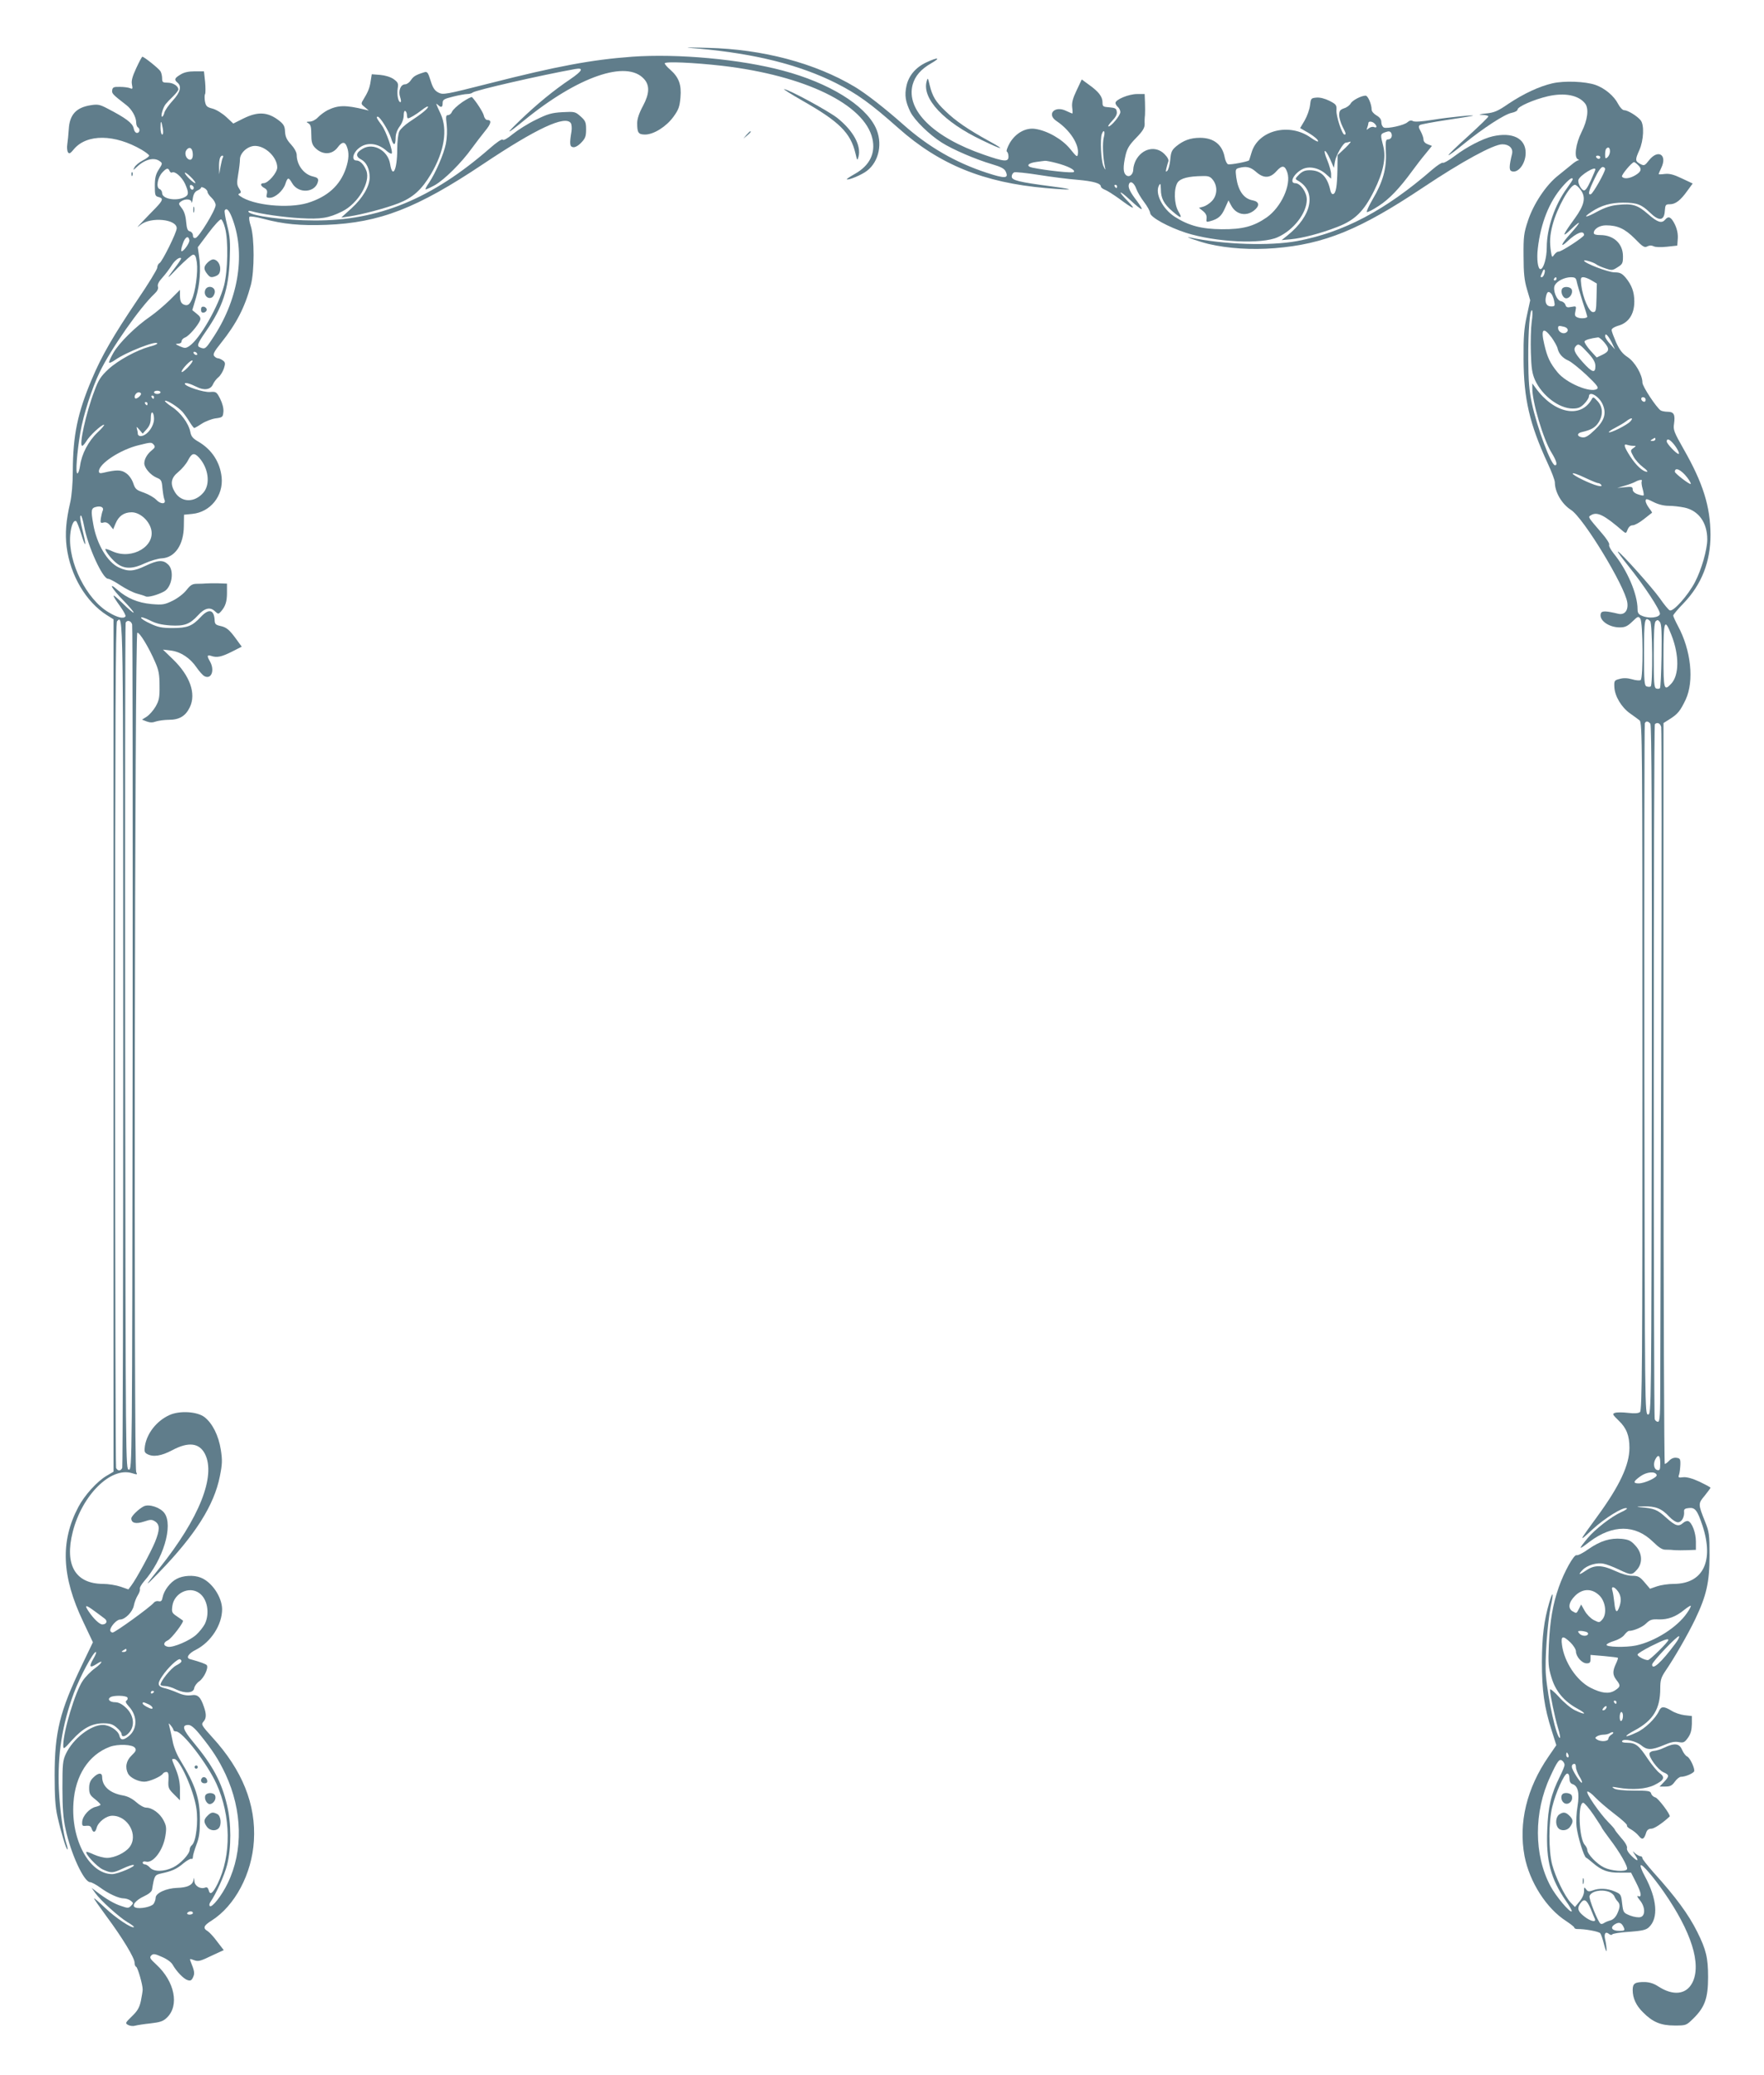 <?xml version="1.0" standalone="no"?>
<!DOCTYPE svg PUBLIC "-//W3C//DTD SVG 20010904//EN"
 "http://www.w3.org/TR/2001/REC-SVG-20010904/DTD/svg10.dtd">
<svg version="1.0" xmlns="http://www.w3.org/2000/svg"
 width="1088pt" height="1280pt" viewBox="0 0 1088 1280"
 preserveAspectRatio="xMidYMid meet">
<g transform="translate(0,1280) scale(0.1,-0.1)"
fill="#607d8b" stroke="none">
<path d="M4310 12500 c345 -31 619 -99 845 -212 134 -68 212 -124 387 -279
252 -224 527 -336 908 -369 173 -15 192 -10 39 10 -207 27 -249 38 -249 61 0
11 7 22 15 26 9 3 77 -4 153 -16 75 -12 183 -26 238 -30 99 -9 144 -22 144
-42 0 -5 11 -14 24 -19 14 -5 53 -30 88 -55 92 -68 109 -74 56 -18 -68 69 -59
76 13 9 33 -31 64 -56 70 -56 5 0 -7 21 -27 48 -45 58 -58 86 -51 106 9 24 32
9 46 -30 7 -19 28 -55 48 -81 20 -26 36 -56 37 -67 1 -26 113 -87 221 -122
182 -58 468 -72 566 -27 98 44 179 149 179 232 0 45 -39 101 -71 101 -39 0
-10 59 43 86 41 21 100 10 144 -28 l34 -30 0 28 c0 16 -11 55 -24 87 -30 71
-14 76 18 5 l23 -53 7 40 c7 39 51 115 67 115 4 0 16 3 26 6 10 4 -3 -13 -29
-38 l-48 -45 -1 -89 c-2 -103 -9 -146 -26 -151 -7 -3 -15 8 -18 24 -19 85 -58
123 -128 123 -28 0 -45 -7 -65 -27 -25 -25 -25 -27 -7 -37 117 -67 89 -216
-65 -339 l-35 -28 55 5 c75 7 188 37 288 76 109 42 164 96 227 223 56 113 75
202 57 274 -19 74 -19 76 11 87 22 8 30 7 37 -3 11 -19 1 -41 -19 -41 -14 0
-16 -11 -13 -80 5 -99 -19 -184 -82 -290 -24 -41 -40 -77 -35 -78 6 -2 38 15
73 38 65 42 128 108 206 215 24 33 61 81 83 107 l39 48 -26 10 c-16 6 -26 17
-26 29 0 11 -8 33 -17 50 -14 25 -15 33 -5 40 7 4 79 18 160 30 81 12 154 24
162 26 37 10 -145 -8 -242 -24 -68 -11 -113 -14 -123 -8 -11 6 -22 4 -34 -7
-20 -19 -123 -41 -145 -33 -9 4 -16 18 -16 32 0 18 -9 31 -30 43 -17 10 -30
25 -30 36 0 33 -23 86 -37 86 -27 0 -82 -29 -92 -48 -6 -11 -24 -25 -41 -30
-25 -9 -30 -16 -30 -42 0 -17 9 -48 20 -70 22 -43 24 -50 12 -50 -14 0 -52
115 -49 150 2 32 -2 37 -43 58 -28 14 -59 22 -80 20 -34 -3 -35 -5 -40 -48 -3
-25 -18 -67 -33 -93 l-28 -47 31 -18 c46 -25 80 -52 80 -63 0 -6 -20 4 -44 21
-133 96 -327 47 -367 -92 -7 -24 -14 -45 -15 -47 -7 -8 -117 -29 -130 -24 -7
3 -16 21 -20 41 -14 79 -67 122 -152 122 -60 0 -103 -16 -148 -53 -27 -23 -32
-35 -36 -82 -3 -31 -11 -61 -18 -68 -10 -10 -11 -7 -6 15 3 14 9 33 12 42 4
10 -5 27 -24 46 -54 54 -138 35 -177 -40 -8 -16 -15 -40 -15 -53 0 -34 -25
-54 -45 -37 -18 15 -19 51 -3 122 10 42 23 64 65 107 41 42 53 62 53 85 -1 17
0 42 2 56 1 14 1 49 0 78 l-2 52 -47 0 c-51 0 -133 -34 -133 -55 0 -7 7 -18
15 -25 8 -7 15 -21 15 -31 0 -21 -56 -89 -73 -89 -6 0 4 15 22 34 22 23 32 41
29 57 -2 20 -10 24 -45 27 -40 3 -43 5 -43 31 0 35 -24 66 -83 108 l-45 33
-32 -68 c-24 -50 -30 -76 -27 -104 3 -21 3 -38 1 -38 -2 0 -19 7 -38 16 -71
35 -123 -21 -59 -63 82 -55 140 -144 131 -203 -3 -21 -7 -19 -48 32 -49 60
-140 112 -215 123 -59 9 -121 -26 -157 -87 -15 -27 -23 -50 -18 -53 6 -4 10
-17 10 -31 0 -34 -26 -32 -152 12 -311 107 -481 275 -439 432 15 54 52 96 115
132 61 35 42 39 -29 6 -67 -31 -110 -82 -124 -145 -13 -59 -6 -99 24 -161 26
-52 117 -141 193 -189 67 -43 210 -104 308 -133 58 -17 79 -28 87 -46 20 -43
-3 -45 -116 -8 -193 63 -361 160 -516 298 -113 100 -228 190 -298 232 -245
147 -569 233 -908 241 -153 4 -155 3 -55 -5z m4168 -462 c17 -17 15 -29 -3
-22 -8 4 -23 0 -32 -7 -15 -12 -16 -12 -10 4 4 10 7 23 7 28 0 13 24 11 38 -3z
m-1670 -85 c-9 -35 -6 -121 7 -183 5 -22 3 -21 -9 5 -15 30 -22 168 -10 199
12 32 22 15 12 -21z m-295 -158 c74 -19 122 -44 110 -56 -8 -8 -170 9 -256 27
-41 9 -28 28 24 35 24 3 49 7 54 7 6 1 37 -5 68 -13z m1427 -59 c25 -77 -38
-214 -127 -277 -81 -56 -149 -74 -278 -73 -124 1 -203 22 -288 76 -77 49 -126
147 -98 195 8 15 10 10 11 -25 0 -55 19 -91 72 -136 53 -46 63 -46 36 0 -27
46 -29 140 -5 178 18 26 66 39 156 40 36 1 47 -4 63 -25 29 -39 26 -94 -7
-129 -15 -16 -39 -31 -54 -35 l-26 -7 25 -20 c17 -14 24 -28 22 -45 -3 -22 -1
-24 20 -18 52 14 72 32 93 80 l22 49 17 -32 c29 -55 91 -69 140 -31 37 29 34
55 -7 63 -56 10 -90 59 -102 142 -6 48 -5 52 17 58 45 12 71 6 105 -24 47 -42
87 -40 126 4 35 39 52 37 67 -8z m-1050 -86 c0 -5 -2 -10 -4 -10 -3 0 -8 5
-11 10 -3 6 -1 10 4 10 6 0 11 -4 11 -10z"/>
<path d="M3898 12450 c-247 -18 -462 -58 -878 -164 -272 -69 -287 -72 -316
-57 -23 12 -34 28 -48 73 -16 52 -21 58 -40 52 -52 -16 -66 -25 -82 -49 -9
-14 -25 -25 -35 -25 -28 0 -44 -41 -31 -79 6 -18 7 -31 2 -31 -14 0 -23 46
-17 85 5 30 2 37 -25 57 -19 13 -51 23 -83 26 l-52 4 -7 -44 c-6 -42 -17 -67
-47 -116 -13 -21 -12 -25 11 -43 l25 -21 -25 6 c-119 29 -165 28 -230 -4 -19
-10 -46 -30 -59 -44 -14 -15 -36 -26 -50 -26 -23 -1 -24 -2 -8 -11 13 -8 17
-23 17 -68 0 -44 5 -62 21 -80 45 -48 106 -48 142 0 26 36 45 37 57 3 14 -37
12 -76 -6 -131 -36 -107 -114 -177 -237 -215 -121 -36 -337 -15 -417 43 -12 8
-12 12 -2 16 10 4 10 10 -3 30 -14 21 -15 34 -6 87 6 35 11 76 11 93 0 40 48
83 93 83 65 0 137 -71 137 -133 0 -32 -56 -97 -84 -97 -23 0 -20 -17 5 -30 16
-9 19 -18 15 -36 -5 -20 -3 -24 18 -24 33 0 82 43 96 85 14 43 20 43 42 5 39
-68 147 -59 160 14 2 15 -5 21 -30 27 -57 12 -102 71 -102 134 0 15 -14 41
-35 64 -27 29 -35 48 -37 79 -1 32 -8 45 -34 66 -71 56 -132 60 -223 15 l-62
-31 -43 40 c-25 23 -62 46 -85 52 -35 9 -41 15 -47 45 -3 18 -3 39 1 45 3 6 3
40 0 75 l-7 65 -57 0 c-38 0 -66 -6 -88 -20 -37 -22 -40 -32 -18 -50 27 -23
17 -60 -30 -111 -24 -26 -47 -59 -51 -73 -3 -14 -10 -26 -14 -26 -11 0 5 57
22 78 7 9 28 31 46 48 17 17 32 36 32 42 0 21 -32 42 -66 42 -30 0 -34 3 -34
26 0 14 -4 34 -10 44 -9 16 -101 90 -112 90 -3 0 -20 -32 -38 -71 -24 -52 -31
-78 -26 -101 5 -26 4 -29 -12 -22 -9 4 -37 8 -62 8 -38 1 -45 -2 -48 -20 -3
-21 2 -26 87 -92 34 -26 61 -74 61 -108 0 -13 5 -26 10 -29 16 -10 12 -35 -5
-35 -9 0 -18 12 -21 30 -7 31 -48 62 -162 121 -46 24 -59 27 -102 20 -91 -14
-131 -59 -136 -149 -2 -31 -6 -73 -9 -92 -3 -19 -1 -41 4 -49 8 -12 15 -8 37
19 80 95 252 93 418 -4 25 -15 46 -31 46 -36 0 -5 -18 -19 -40 -30 -21 -11
-45 -30 -51 -43 -10 -20 -9 -19 17 5 49 46 105 59 139 34 18 -13 18 -15 -6
-52 -19 -30 -24 -53 -24 -101 0 -56 2 -63 22 -68 32 -8 29 -20 -17 -68 -23
-23 -60 -62 -83 -86 -35 -36 -36 -39 -9 -17 64 50 222 34 222 -22 0 -26 -89
-205 -106 -215 -8 -4 -14 -17 -14 -28 0 -10 -56 -102 -125 -203 -147 -218
-219 -343 -279 -486 -87 -206 -116 -343 -117 -565 0 -79 -7 -156 -16 -195 -26
-111 -32 -191 -22 -273 22 -175 119 -340 249 -422 l40 -25 0 -2629 0 -2629
-44 -26 c-57 -34 -134 -118 -173 -192 -112 -212 -103 -429 30 -707 l60 -127
-71 -148 c-133 -278 -165 -406 -165 -672 0 -129 4 -195 17 -253 21 -95 56
-211 62 -205 2 3 0 18 -6 34 -20 59 -41 212 -47 339 -9 210 20 396 93 593 38
101 119 252 135 252 6 0 -2 -20 -17 -45 -27 -47 -20 -56 22 -29 45 30 36 7
-11 -27 -25 -18 -59 -53 -75 -77 -47 -70 -119 -311 -120 -396 0 -29 2 -28 55
31 66 73 122 103 192 103 41 0 58 -5 82 -26 17 -14 31 -32 31 -40 0 -23 27
-16 50 13 34 43 23 107 -24 150 -23 22 -46 33 -65 33 -34 0 -51 18 -30 31 20
13 97 11 105 -2 3 -6 1 -15 -6 -19 -8 -5 -4 -15 14 -35 55 -59 55 -141 -1
-185 -34 -27 -50 -25 -57 5 -8 31 -60 65 -102 65 -75 0 -184 -85 -228 -179
-19 -41 -21 -63 -21 -211 0 -120 5 -188 19 -250 32 -153 114 -330 152 -330 9
0 37 -15 63 -34 52 -38 113 -66 145 -66 12 0 31 -6 42 -14 18 -14 18 -16 2
-32 -15 -15 -20 -15 -60 -1 -44 14 -93 43 -153 89 l-30 23 22 -31 c33 -47 147
-149 198 -180 25 -14 44 -29 41 -31 -11 -11 -112 56 -176 117 -39 37 -70 64
-70 60 0 -4 35 -54 77 -111 98 -132 173 -256 173 -285 0 -12 4 -24 10 -26 9
-3 40 -109 40 -140 0 -9 -5 -41 -11 -70 -9 -42 -21 -62 -55 -95 -42 -41 -43
-43 -23 -54 12 -6 31 -8 43 -4 11 3 54 10 94 14 60 7 79 13 102 36 77 74 48
222 -66 327 -39 36 -43 43 -31 56 12 12 22 11 66 -9 31 -13 58 -33 66 -48 23
-41 68 -88 92 -95 18 -6 25 -2 34 18 11 24 9 37 -16 99 -6 15 -4 16 19 7 30
-11 38 -9 123 32 l63 29 -40 52 c-21 29 -48 58 -59 65 -31 18 -26 34 24 65
144 91 249 289 261 492 14 224 -72 437 -256 638 -66 73 -70 80 -56 96 19 21
20 46 4 92 -21 63 -39 79 -79 72 -25 -3 -51 1 -82 15 -25 11 -59 23 -75 27
-50 11 -55 26 -22 75 35 53 98 112 111 105 16 -11 10 -20 -26 -39 -31 -17 -95
-96 -95 -118 0 -4 12 -8 27 -8 15 0 46 -9 69 -21 56 -27 108 -23 112 8 2 13
16 32 32 43 28 20 57 81 46 98 -4 7 -38 20 -104 38 -27 7 -10 35 37 58 93 48
161 154 161 250 -1 76 -64 169 -133 195 -43 17 -108 13 -147 -8 -40 -20 -79
-72 -87 -114 -4 -22 -10 -27 -24 -24 -10 3 -24 -1 -30 -9 -23 -28 -239 -184
-254 -184 -8 0 -15 6 -15 14 0 22 40 66 60 66 32 0 79 48 86 88 4 20 15 48 24
62 9 14 15 31 13 38 -3 7 8 27 24 46 120 135 183 347 127 423 -26 35 -96 58
-128 41 -30 -15 -76 -60 -76 -74 0 -29 28 -36 77 -20 42 14 49 14 70 1 30 -20
29 -53 -1 -127 -26 -63 -116 -229 -146 -268 l-18 -24 -49 17 c-26 9 -75 17
-108 17 -171 1 -238 117 -186 322 58 227 235 401 365 361 33 -10 35 -10 26 7
-15 29 -9 5172 7 5177 13 5 71 -90 110 -181 22 -49 27 -77 27 -146 1 -73 -3
-91 -24 -128 -13 -23 -38 -51 -54 -62 l-30 -19 28 -11 c21 -8 38 -8 59 0 17 5
52 10 79 10 64 0 103 23 129 78 40 83 1 194 -105 296 l-61 59 50 -6 c61 -8
119 -47 158 -105 16 -23 37 -47 48 -53 43 -22 65 37 34 91 -20 35 -18 42 8 34
35 -12 63 -6 127 26 l61 31 -32 44 c-44 61 -62 76 -101 84 -27 6 -33 12 -34
33 -3 68 -35 77 -86 22 -52 -56 -83 -68 -173 -68 -65 0 -91 5 -137 27 -32 14
-58 31 -58 37 0 6 24 -2 53 -16 38 -20 72 -28 128 -32 86 -5 119 7 170 62 40
45 75 54 104 26 21 -19 22 -19 37 -3 29 33 38 62 38 117 l0 56 -57 2 c-32 0
-65 0 -73 -1 -8 -1 -32 -2 -52 -2 -31 0 -42 -6 -68 -39 -17 -22 -55 -51 -86
-66 -50 -24 -61 -26 -131 -20 -83 8 -148 35 -208 87 -61 54 -38 11 35 -64 38
-39 67 -73 64 -76 -2 -3 -34 24 -70 60 -68 66 -71 60 -10 -25 19 -27 33 -53
30 -58 -11 -17 -51 -7 -104 25 -137 81 -250 308 -237 475 5 60 21 97 37 87 4
-3 18 -37 30 -76 25 -83 35 -88 16 -9 -21 84 -26 120 -17 120 4 0 13 -30 20
-67 23 -124 114 -323 147 -323 9 0 43 -18 76 -40 33 -22 79 -45 101 -51 23 -6
48 -14 56 -18 14 -7 73 9 112 30 50 26 66 130 26 167 -31 30 -63 28 -139 -8
-73 -35 -107 -37 -164 -11 -71 32 -138 145 -159 269 -15 84 -13 98 17 105 30
8 50 -3 42 -22 -4 -9 -9 -30 -12 -48 -4 -28 -2 -31 17 -26 14 4 27 -2 40 -18
l19 -24 15 36 c19 46 52 69 99 69 48 0 103 -46 119 -100 32 -107 -114 -195
-235 -142 -25 12 -46 18 -46 15 0 -16 46 -72 77 -93 45 -31 95 -29 168 6 33
15 80 29 104 30 80 5 134 83 135 199 l1 70 51 5 c112 11 193 112 181 227 -10
92 -60 170 -144 219 -33 19 -44 32 -49 59 -10 53 -60 121 -116 157 -27 18 -45
34 -40 36 14 4 81 -39 108 -69 11 -13 31 -41 43 -61 13 -21 26 -38 29 -38 4 0
25 12 46 26 21 14 59 29 84 33 45 6 47 8 50 41 2 21 -6 52 -20 80 -22 43 -25
45 -63 42 -40 -3 -155 35 -155 51 0 10 32 1 72 -19 46 -24 87 -18 101 14 6 15
22 35 34 45 12 9 27 34 34 54 10 32 9 38 -7 50 -10 7 -23 13 -30 13 -6 0 -17
6 -23 14 -9 10 0 28 42 80 95 119 147 219 184 357 23 85 23 292 0 364 -9 27
-13 53 -8 58 4 4 41 -1 82 -12 127 -34 231 -44 393 -38 328 13 558 102 966
375 329 220 507 303 541 252 5 -8 7 -31 4 -50 -13 -78 -11 -95 10 -98 12 -2
32 9 50 28 25 26 30 39 30 81 0 45 -4 54 -34 81 -33 29 -36 30 -112 26 -68 -4
-91 -11 -164 -47 -48 -23 -111 -63 -142 -88 -34 -28 -58 -41 -62 -35 -4 7 -37
-15 -81 -54 -357 -311 -686 -446 -1080 -444 -181 0 -392 28 -407 53 -4 6 3 8
18 4 63 -18 197 -37 302 -43 126 -7 174 0 258 42 97 48 175 180 149 250 -15
39 -39 64 -62 64 -30 0 -23 44 13 74 49 42 120 35 176 -17 13 -11 26 -17 29
-14 10 10 -35 138 -60 172 -33 45 -38 55 -26 55 14 0 68 -87 82 -132 14 -49
28 -49 28 0 0 25 9 50 25 72 15 20 25 47 25 68 0 19 4 31 10 27 6 -3 10 -15
10 -26 0 -10 3 -19 6 -19 11 0 50 23 87 52 20 16 37 25 37 19 0 -11 -40 -44
-115 -93 -27 -18 -55 -44 -62 -58 -7 -14 -13 -62 -13 -112 0 -126 -29 -184
-44 -89 -13 82 -103 132 -168 94 -44 -25 -47 -48 -10 -67 32 -17 52 -59 52
-110 0 -55 -43 -128 -111 -190 l-64 -58 50 7 c79 12 223 50 303 81 89 35 143
84 200 180 83 140 104 274 60 371 -32 69 -32 69 -17 56 20 -19 29 -16 29 11 0
21 8 26 65 40 35 9 75 16 88 16 12 0 27 4 32 9 15 14 425 108 632 145 56 10
46 -11 -30 -63 -100 -67 -205 -153 -307 -251 -97 -93 -89 -94 20 -5 333 273
636 378 743 257 35 -39 33 -90 -7 -165 -24 -44 -36 -81 -36 -106 0 -60 7 -71
49 -71 53 0 131 49 175 110 32 44 38 62 43 119 7 79 -10 124 -63 171 -19 16
-34 34 -34 39 0 13 179 5 355 -15 510 -60 878 -238 926 -450 20 -90 -17 -165
-107 -216 -30 -17 -53 -32 -51 -34 8 -8 92 27 124 52 76 58 99 174 53 269 -67
138 -288 274 -570 349 -264 71 -649 106 -932 86z m-2894 -442 c4 -24 3 -38 -4
-38 -5 0 -10 19 -10 42 0 49 5 47 14 -4z m184 -147 c5 -32 -5 -52 -22 -45 -21
8 -30 42 -15 60 16 20 33 13 37 -15z m187 -32 c-4 -5 -10 -31 -15 -57 l-8 -47
-1 42 c-1 46 6 73 21 73 5 0 6 -5 3 -11z m-329 -84 c4 -8 10 -12 15 -9 18 10
60 -27 80 -69 25 -56 24 -72 -6 -85 -53 -24 -135 -8 -135 27 0 10 -7 22 -16
25 -23 9 -12 71 17 102 26 28 37 30 45 9z m159 -74 c-7 -6 -65 50 -65 63 0 5
16 -5 35 -24 19 -18 32 -36 30 -39z m-10 -29 c0 -18 -20 -15 -23 4 -3 10 1 15
10 12 7 -3 13 -10 13 -16z m85 -26 c0 -7 11 -23 25 -36 14 -13 25 -33 25 -45
0 -30 -103 -199 -124 -203 -10 -2 -16 3 -16 16 0 11 -8 22 -19 25 -14 3 -19
16 -23 59 -3 37 -12 65 -27 84 -21 27 -21 29 -5 41 26 19 64 16 65 -4 1 -10 5
0 8 22 4 28 13 43 29 50 12 5 22 13 22 18 0 4 9 3 20 -3 11 -6 20 -17 20 -24z
m157 -175 c79 -220 30 -499 -129 -733 -39 -59 -44 -63 -72 -52 -24 9 -20 22
34 100 104 150 140 260 147 445 4 106 2 139 -16 209 -11 45 -18 87 -15 92 12
20 30 -1 51 -61z m-49 -47 c21 -77 17 -264 -6 -355 -35 -130 -150 -331 -215
-374 -21 -14 -28 -14 -58 -1 -28 13 -30 15 -11 16 13 0 22 6 22 15 0 9 10 19
23 24 23 9 78 73 91 105 5 15 0 25 -21 41 l-27 22 23 77 c24 81 31 178 18 261
l-7 50 66 88 c36 48 71 86 78 84 6 -2 17 -26 24 -53z m-220 -75 c3 -16 -34
-69 -48 -69 -5 0 -2 20 7 45 14 44 35 55 41 24z m46 -138 c8 -60 -9 -184 -32
-231 -12 -26 -22 -34 -37 -32 -26 5 -35 20 -35 61 l0 33 -62 -62 c-35 -34 -89
-80 -121 -102 -88 -60 -193 -163 -228 -225 -17 -30 -29 -57 -26 -60 3 -3 19 4
36 16 69 49 261 124 261 102 0 -4 -21 -13 -47 -19 -80 -22 -194 -84 -254 -139
-48 -45 -61 -65 -87 -135 -52 -136 -96 -338 -75 -338 5 0 16 13 26 29 19 33
92 101 108 101 6 0 -11 -21 -39 -47 -57 -54 -98 -133 -108 -205 -4 -27 -11
-48 -17 -48 -12 0 -3 127 19 255 18 105 71 271 119 370 69 143 249 400 339
484 17 16 24 31 20 43 -4 13 5 31 28 56 18 20 43 53 56 74 20 32 49 55 59 45
2 -2 -10 -21 -26 -43 -70 -92 -69 -95 5 -17 44 44 86 82 95 82 12 1 18 -11 23
-48z m1 -561 c3 -5 2 -10 -4 -10 -5 0 -13 5 -16 10 -3 6 -2 10 4 10 5 0 13 -4
16 -10z m-58 -88 c-20 -20 -37 -32 -37 -25 0 16 59 77 67 69 4 -4 -10 -23 -30
-44z m-167 -152 c0 -5 -9 -10 -20 -10 -11 0 -20 5 -20 10 0 6 9 10 20 10 11 0
20 -4 20 -10z m-120 -9 c0 -12 -29 -35 -36 -28 -11 10 5 37 21 37 8 0 15 -4
15 -9z m80 -21 c0 -5 -2 -10 -4 -10 -3 0 -8 5 -11 10 -3 6 -1 10 4 10 6 0 11
-4 11 -10z m-40 -40 c0 -5 -2 -10 -4 -10 -3 0 -8 5 -11 10 -3 6 -1 10 4 10 6
0 11 -4 11 -10z m40 -93 c0 -49 -45 -106 -82 -107 -10 0 -18 6 -18 14 0 8 -3
23 -6 33 -4 13 0 11 15 -7 l21 -25 25 28 c18 20 25 40 25 68 0 24 4 38 10 34
6 -3 10 -21 10 -38z m-1 -161 c9 -11 7 -18 -12 -33 -28 -22 -47 -54 -47 -81 0
-28 38 -72 75 -88 30 -12 33 -18 37 -66 3 -29 8 -60 12 -69 13 -30 -23 -31
-50 -2 -13 14 -48 34 -76 44 -47 16 -54 22 -66 58 -8 24 -26 50 -44 62 -30 22
-60 22 -140 3 -21 -5 -28 -3 -28 9 0 47 133 134 246 161 76 19 79 19 93 2z
m278 -78 c59 -65 72 -164 28 -216 -54 -64 -136 -63 -176 2 -31 51 -25 88 21
125 22 18 49 50 60 72 23 45 38 48 67 17z m-467 -3618 c0 -1429 -3 -2605 -6
-2614 -3 -9 -12 -16 -19 -16 -7 0 -16 7 -19 16 -3 9 -6 1184 -6 2613 0 1977 3
2600 12 2609 39 39 38 99 38 -2608z m55 2588 c3 -13 4 -1191 3 -2618 -3 -2587
-3 -2595 -23 -2595 -20 0 -20 8 -23 2605 -1 1433 0 2611 3 2618 7 20 34 14 40
-10z m413 -5974 c51 -35 67 -124 36 -190 -9 -18 -33 -49 -54 -68 -40 -36 -140
-79 -173 -74 -31 5 -32 26 -2 40 23 10 103 116 93 122 -2 2 -18 13 -37 26 -31
21 -33 26 -28 64 11 79 103 124 165 80z m-584 -157 c22 -15 14 -37 -13 -37
-17 0 -54 35 -84 80 -28 41 -19 43 31 6 26 -19 56 -41 66 -49z m136 -197 c0
-5 -8 -10 -17 -10 -15 0 -16 2 -3 10 19 12 20 12 20 0z m170 -254 c0 -3 -4 -8
-10 -11 -5 -3 -10 -1 -10 4 0 6 5 11 10 11 6 0 10 -2 10 -4z m-35 -78 c21 -9
35 -28 20 -28 -12 0 -55 24 -55 32 0 11 4 10 35 -4z m155 -160 c0 -4 7 -8 16
-8 39 0 192 -198 249 -323 90 -198 93 -442 7 -617 -30 -60 -47 -72 -55 -39 -4
15 -11 20 -21 16 -30 -12 -66 10 -67 40 -2 24 -2 25 -6 5 -6 -30 -37 -45 -100
-47 -67 -2 -133 -32 -133 -61 0 -11 -6 -28 -13 -38 -13 -18 -85 -33 -112 -22
-26 10 1 45 53 69 30 14 48 29 50 42 14 86 16 90 57 99 65 14 95 27 137 63 22
18 44 30 49 27 5 -3 9 3 9 13 0 10 10 43 21 73 17 42 22 78 22 150 1 134 -27
219 -122 374 -22 36 -41 83 -47 120 -7 34 -15 72 -19 86 -6 24 -6 24 9 6 9
-11 16 -23 16 -28z m166 -31 c75 -93 112 -150 155 -241 104 -223 110 -473 14
-671 -36 -76 -98 -155 -111 -142 -5 4 -3 16 4 25 34 49 86 163 103 230 26 102
26 259 -1 368 -33 142 -88 244 -207 387 -66 79 -74 107 -31 107 16 0 39 -19
74 -63z m-403 -79 c9 -13 4 -22 -21 -46 -34 -32 -42 -74 -22 -113 14 -25 62
-49 100 -49 31 0 103 31 115 50 3 5 13 10 21 10 12 0 15 -11 13 -50 -3 -47 0
-54 34 -88 l37 -37 0 65 c0 46 -8 83 -25 125 -29 71 -28 65 -10 65 33 0 119
-191 136 -303 13 -85 -2 -207 -27 -228 -8 -6 -14 -19 -14 -28 0 -27 -57 -88
-103 -110 -56 -27 -118 -28 -142 -1 -10 11 -24 20 -32 20 -7 0 -13 5 -13 11 0
6 9 9 20 6 44 -12 106 69 120 158 8 49 6 63 -11 96 -22 43 -70 79 -108 79 -13
0 -40 15 -61 34 -25 22 -53 36 -81 41 -81 14 -129 56 -129 115 0 27 -25 26
-55 -5 -18 -17 -25 -35 -25 -64 0 -34 5 -45 35 -68 19 -15 35 -31 35 -35 0 -3
-13 -9 -29 -13 -38 -8 -81 -55 -84 -91 -2 -26 1 -29 25 -26 19 2 28 -2 33 -17
9 -28 23 -26 31 4 9 36 59 75 97 75 97 0 163 -122 105 -195 -27 -34 -92 -65
-138 -65 -19 0 -55 9 -79 20 -24 11 -46 19 -48 17 -10 -11 64 -91 100 -108 54
-24 61 -24 126 6 30 14 59 24 65 21 19 -6 -97 -56 -132 -56 -140 0 -255 211
-239 439 11 170 94 297 224 346 51 19 143 15 156 -7z m357 -1018 c0 -5 -9 -10
-21 -10 -11 0 -17 5 -14 10 3 6 13 10 21 10 8 0 14 -4 14 -10z"/>
<path d="M1192 11505 c0 -16 2 -22 5 -12 2 9 2 23 0 30 -3 6 -5 -1 -5 -18z"/>
<path d="M1280 11180 c-25 -25 -25 -41 -1 -71 16 -20 23 -22 47 -14 22 8 30
18 32 41 3 33 -18 64 -44 64 -8 0 -23 -9 -34 -20z"/>
<path d="M1265 11009 c-10 -30 18 -58 43 -43 9 6 17 22 17 35 0 34 -50 41 -60
8z"/>
<path d="M1240 10890 c0 -15 5 -20 18 -18 9 2 17 10 17 18 0 8 -8 16 -17 18
-13 2 -18 -3 -18 -18z"/>
<path d="M1200 1900 c0 -5 5 -10 10 -10 6 0 10 5 10 10 0 6 -4 10 -10 10 -5 0
-10 -4 -10 -10z"/>
<path d="M1247 1834 c-14 -15 -6 -34 14 -34 14 0 19 5 17 17 -3 18 -20 27 -31
17z"/>
<path d="M1266 1724 c-8 -22 12 -56 31 -52 22 4 38 32 30 52 -8 21 -53 21 -61
0z"/>
<path d="M1280 1600 c-24 -24 -25 -38 -4 -68 17 -24 53 -29 72 -10 20 20 15
76 -7 88 -28 14 -38 13 -61 -10z"/>
<path d="M5715 12297 c-28 -106 107 -250 340 -361 130 -63 155 -66 45 -6 -129
71 -205 123 -268 184 -61 58 -81 91 -98 161 -11 47 -12 48 -19 22z"/>
<path d="M9575 12286 c-82 -19 -176 -63 -271 -126 -65 -45 -88 -55 -139 -60
-43 -5 -50 -8 -22 -9 20 0 37 -5 37 -9 0 -5 -56 -59 -125 -122 -69 -62 -124
-115 -121 -117 2 -3 44 28 93 68 119 97 253 185 297 193 20 4 36 13 36 20 0
18 100 62 186 82 104 24 191 7 231 -45 24 -31 15 -102 -22 -175 -37 -74 -48
-159 -22 -169 7 -4 8 -6 1 -6 -6 -1 -24 -12 -40 -26 -16 -13 -54 -44 -84 -68
-74 -58 -152 -175 -186 -279 -25 -75 -28 -97 -27 -218 0 -105 5 -150 21 -204
l20 -68 -21 -97 c-17 -77 -21 -129 -20 -266 1 -245 37 -400 148 -641 25 -53
45 -107 45 -119 0 -61 43 -134 99 -170 77 -48 334 -472 348 -572 7 -49 -17
-78 -56 -69 -75 18 -101 19 -107 3 -15 -41 47 -87 116 -87 33 0 48 7 78 36 34
33 37 34 49 18 17 -23 19 -369 2 -379 -6 -4 -30 -2 -53 5 -28 8 -54 9 -77 2
-32 -8 -34 -11 -32 -51 3 -56 44 -124 96 -161 23 -16 50 -36 60 -44 16 -15 17
-130 17 -2135 0 -1855 -2 -2120 -15 -2131 -10 -8 -33 -10 -74 -5 -33 4 -69 4
-80 0 -18 -6 -16 -10 23 -48 48 -46 66 -92 66 -168 0 -105 -60 -234 -199 -424
-116 -159 -117 -161 -29 -79 75 69 187 139 211 131 7 -2 -8 -13 -33 -24 -62
-28 -161 -105 -208 -161 -60 -73 -58 -76 12 -22 142 107 282 107 391 0 38 -37
58 -50 80 -49 17 0 41 -1 55 -3 14 -1 49 -1 78 0 l52 2 0 51 c0 54 -24 117
-47 126 -8 3 -22 -2 -32 -11 -28 -25 -47 -19 -105 33 -55 50 -73 57 -161 64
-27 3 -19 4 23 5 73 2 111 -13 158 -64 18 -19 41 -34 53 -34 23 0 41 32 38 66
-2 14 6 20 30 22 38 4 52 -14 83 -107 73 -220 5 -360 -176 -361 -34 0 -81 -7
-104 -15 l-43 -15 -34 40 c-30 35 -40 40 -76 40 -26 0 -67 12 -105 30 -79 37
-127 38 -176 5 -47 -32 -56 -32 -26 0 28 30 90 49 132 39 17 -3 58 -19 92 -35
75 -36 81 -36 111 -3 38 41 35 104 -8 150 -28 31 -41 37 -85 42 -70 6 -130
-12 -204 -63 -33 -24 -67 -41 -74 -38 -16 6 -77 -103 -110 -198 -37 -106 -54
-205 -61 -355 -5 -116 -3 -139 16 -201 25 -85 78 -148 161 -193 62 -34 49 -41
-17 -9 -23 11 -68 48 -98 82 -30 33 -55 53 -55 45 0 -29 30 -173 49 -235 11
-35 16 -63 12 -63 -21 0 -73 235 -86 385 -8 92 9 323 30 427 19 88 13 100 -10
21 -32 -109 -44 -208 -45 -364 0 -176 15 -282 60 -422 l29 -92 -48 -70 c-135
-196 -186 -410 -148 -614 31 -160 135 -323 257 -401 27 -18 50 -36 50 -40 0
-5 8 -9 18 -9 47 1 133 -15 142 -26 5 -6 16 -38 24 -71 8 -32 15 -48 15 -34 0
14 -3 42 -8 63 -10 40 1 56 24 37 7 -6 16 -7 19 -2 3 5 50 13 105 16 79 6 103
11 121 28 60 56 51 174 -25 315 -19 34 -30 65 -25 68 10 6 77 -72 142 -165
170 -245 234 -446 176 -560 -38 -74 -119 -82 -210 -23 -25 17 -53 26 -81 27
-63 1 -77 -8 -77 -49 0 -50 21 -96 64 -138 59 -60 110 -81 193 -81 73 0 73 0
117 43 71 70 91 125 91 256 0 119 -12 169 -67 279 -54 108 -131 213 -270 367
-37 42 -68 81 -68 87 0 7 -5 12 -12 12 -6 0 -20 8 -32 17 -19 18 -19 18 -3 -7
28 -41 19 -46 -18 -10 -22 21 -33 40 -30 50 3 10 -10 35 -35 62 -22 26 -40 49
-40 52 0 3 -17 23 -38 44 -54 54 -145 186 -131 191 6 2 28 -14 48 -36 20 -21
73 -67 119 -102 45 -34 80 -66 77 -71 -3 -5 8 -16 24 -24 16 -9 38 -27 49 -41
21 -27 33 -21 46 23 5 14 15 22 31 22 18 0 66 32 113 75 9 8 -70 113 -88 118
-12 3 -24 14 -26 24 -5 16 -17 18 -107 18 -66 0 -109 5 -122 13 -17 11 -14 12
25 5 87 -15 171 -9 223 16 61 30 69 48 33 74 -15 11 -48 51 -73 88 -54 82 -75
99 -126 99 -25 0 -36 4 -32 11 11 17 87 -1 118 -27 36 -30 63 -30 138 1 43 19
69 24 93 19 30 -5 36 -2 57 27 17 24 23 47 24 84 l0 50 -45 5 c-25 3 -61 15
-81 28 -47 28 -63 28 -77 -2 -20 -45 -86 -109 -137 -132 -80 -38 -87 -27 -10
14 112 61 155 132 155 257 0 50 5 67 30 105 57 83 142 231 186 323 69 145 88
227 88 392 0 130 -2 145 -28 210 -43 108 -43 110 -2 159 20 25 36 47 36 49 0
3 -30 19 -67 37 -46 21 -79 30 -101 28 -30 -4 -33 -2 -26 16 4 12 7 39 8 61 1
36 -2 40 -25 43 -15 2 -32 -5 -44 -18 -10 -11 -22 -20 -27 -20 -4 0 -8 1028
-8 2285 l0 2285 38 24 c51 32 66 52 99 121 53 115 33 304 -48 454 -16 30 -29
59 -29 64 0 6 29 40 64 76 111 116 166 255 166 422 -1 175 -46 319 -166 529
-59 104 -65 119 -59 156 8 57 -1 74 -39 74 -17 0 -36 4 -43 8 -26 17 -113 148
-113 172 0 48 -46 127 -91 157 -32 21 -49 43 -71 90 -15 35 -28 69 -28 77 0 9
16 19 38 26 66 17 102 71 102 150 0 59 -16 102 -54 148 -23 26 -35 32 -68 32
-39 0 -187 57 -188 72 0 8 59 -10 76 -23 6 -5 30 -16 54 -24 40 -14 45 -14 76
6 31 19 34 25 34 68 0 78 -57 131 -140 131 -27 0 -40 4 -40 13 0 25 36 47 75
47 72 0 117 -21 178 -82 49 -51 60 -57 77 -48 13 7 26 7 39 1 10 -6 44 -7 82
-3 l64 7 3 43 c2 29 -4 58 -18 88 -23 46 -39 54 -60 29 -21 -25 -47 -17 -106
35 -64 56 -96 66 -187 56 -42 -4 -80 -17 -125 -41 -72 -40 -95 -40 -35 -1 58
39 119 56 194 56 85 0 113 -11 165 -61 56 -55 88 -52 92 9 3 39 5 42 31 42 35
0 66 24 108 83 l33 45 -68 32 c-50 24 -76 30 -104 27 -21 -3 -38 -3 -38 -1 0
2 7 19 16 38 39 80 -18 118 -74 49 -28 -36 -31 -37 -56 -24 -31 17 -32 25 -5
85 27 61 31 156 8 184 -21 26 -79 62 -101 62 -10 0 -26 16 -38 39 -25 49 -81
96 -139 117 -63 22 -193 27 -266 10z m355 -420 c0 -13 -7 -29 -15 -36 -13 -11
-15 -8 -15 17 0 16 3 33 7 36 13 14 23 6 23 -17z m-60 -36 c0 -5 -4 -10 -9
-10 -6 0 -13 5 -16 10 -3 6 1 10 9 10 9 0 16 -4 16 -10z m232 -47 c26 -24 22
-41 -14 -63 -36 -22 -73 -26 -84 -9 -5 9 61 89 75 89 2 0 13 -7 23 -17z m-202
-25 c0 -20 -74 -151 -88 -156 -20 -6 -14 20 23 96 20 43 40 72 50 72 8 0 15
-6 15 -12z m-60 -3 c0 -3 -13 -35 -29 -70 -21 -46 -34 -63 -44 -59 -18 7 -38
50 -31 66 12 29 104 85 104 63z m-140 -61 c0 -4 -15 -27 -34 -53 -77 -105
-126 -249 -126 -368 0 -64 -20 -133 -39 -133 -16 0 -24 64 -16 128 18 157 71
288 151 380 41 47 64 63 64 46z m49 -65 c34 -46 24 -93 -36 -176 -76 -104 -84
-126 -24 -68 68 65 65 49 -4 -28 -56 -61 -67 -92 -17 -45 56 53 102 70 102 38
0 -12 -143 -105 -157 -102 -6 1 -18 -7 -26 -18 -14 -20 -15 -19 -21 17 -9 60
-7 101 10 166 27 103 107 247 138 247 7 0 23 -14 35 -31z m-224 -518 c-3 -12
-11 -21 -16 -21 -6 0 -8 3 -6 8 2 4 7 16 11 26 9 25 20 13 11 -13z m75 -31 c0
-5 -5 -10 -11 -10 -5 0 -7 5 -4 10 3 6 8 10 11 10 2 0 4 -4 4 -10z m125 -17
c3 -16 19 -69 35 -120 17 -50 30 -93 30 -96 0 -10 -37 -14 -58 -6 -18 7 -21
13 -15 40 6 31 6 32 -25 26 -25 -5 -32 -3 -37 13 -3 10 -15 20 -27 22 -27 4
-53 71 -38 99 14 26 59 48 97 49 28 0 33 -4 38 -27z m92 7 l32 -19 -2 -88 c-2
-81 -4 -88 -22 -88 -24 0 -63 89 -72 166 -5 43 -4 49 13 49 10 0 33 -9 51 -20z
m-248 -83 c6 -8 14 -28 17 -45 6 -29 4 -32 -19 -32 -29 0 -41 24 -31 64 7 29
16 32 33 13z m-122 -174 c-5 -37 -7 -122 -5 -188 3 -98 8 -129 26 -170 44 -96
148 -175 232 -175 33 0 48 6 71 29 16 16 29 37 29 45 0 39 65 1 86 -51 23 -55
9 -99 -50 -155 -37 -36 -57 -48 -75 -46 -35 4 -38 26 -4 33 57 13 83 28 103
60 29 46 26 96 -7 131 -25 27 -27 28 -37 9 -68 -118 -230 -85 -343 70 l-22 30
0 -28 c-2 -83 68 -319 119 -400 30 -49 38 -77 21 -77 -24 0 -110 230 -143 383
-17 80 -21 138 -22 272 -1 173 10 309 23 301 4 -3 4 -36 -2 -73z m201 -29 c26
-7 29 -29 6 -38 -19 -7 -44 10 -44 30 0 16 5 16 38 8z m-78 -66 c17 -24 34
-54 37 -68 8 -33 31 -59 68 -75 16 -7 66 -47 110 -88 65 -62 77 -78 65 -86
-39 -27 -190 36 -243 102 -47 57 -64 94 -82 172 -23 97 -7 112 45 43z m371
-31 l20 -42 -30 33 c-17 18 -31 39 -31 48 0 24 18 6 41 -39z m-47 2 c35 -41
33 -56 -10 -77 l-36 -17 -40 44 c-21 24 -37 49 -35 55 3 9 37 19 84 25 6 0 23
-13 37 -30z m-96 -70 c31 -34 42 -55 42 -78 0 -46 -21 -39 -79 26 -52 58 -60
80 -39 101 14 14 24 8 76 -49z m352 -285 c0 -9 -5 -14 -12 -12 -18 6 -21 28
-4 28 9 0 16 -7 16 -16z m-95 -134 c-20 -22 -124 -74 -132 -66 -3 2 15 15 39
27 23 12 54 30 67 40 32 25 49 24 26 -1z m155 -110 c0 -5 -8 -10 -17 -10 -15
0 -16 2 -3 10 19 12 20 12 20 0z m107 -22 c25 -28 46 -68 36 -68 -13 0 -73 63
-73 77 0 19 14 16 37 -9z m-244 -18 c20 0 20 0 1 -14 -19 -14 -19 -15 1 -52
11 -21 38 -50 59 -66 21 -15 32 -28 24 -28 -25 0 -68 40 -104 96 -37 58 -43
79 -18 70 9 -3 25 -6 37 -6z m333 -195 c15 -20 25 -38 22 -40 -6 -6 -98 65
-98 75 0 31 39 13 76 -35z m-549 -35 c6 0 15 -5 19 -11 5 -9 -1 -10 -22 -5
-46 11 -154 64 -154 75 0 6 32 -5 72 -24 40 -19 78 -35 85 -35z m269 12 c-3
-5 -1 -26 5 -46 6 -21 9 -40 6 -42 -2 -2 -18 1 -35 7 -21 7 -32 18 -32 30 0
16 -6 18 -47 14 l-48 -5 46 14 c25 7 54 18 65 24 23 13 47 16 40 4z m165 -152
c26 0 71 -5 99 -11 87 -19 140 -93 140 -196 0 -63 -36 -188 -76 -264 -43 -82
-133 -183 -155 -174 -8 3 -36 37 -62 75 -48 67 -240 282 -258 288 -6 2 22 -36
61 -85 99 -122 202 -279 198 -300 -4 -23 -68 -30 -109 -12 -23 9 -29 18 -29
42 0 92 -64 242 -148 344 -18 23 -31 47 -27 53 4 6 -17 39 -47 73 -85 99 -84
97 -67 108 39 25 82 4 201 -99 16 -13 18 -12 27 12 7 17 18 26 32 26 11 0 42
17 67 37 26 21 49 38 51 40 2 1 -6 14 -18 29 -11 15 -21 34 -21 44 0 15 5 15
47 -6 29 -15 64 -24 94 -24z m-113 -712 c14 -14 17 -394 3 -402 -5 -4 -16 -3
-25 0 -14 5 -16 32 -16 203 0 213 4 233 38 199z m70 -215 c-2 -105 -6 -195
-10 -198 -4 -4 -14 -5 -23 -2 -13 6 -15 35 -15 205 0 144 3 201 12 210 10 10
15 9 26 -5 10 -14 12 -63 10 -210z m61 130 c49 -125 48 -247 -1 -300 -45 -48
-48 -37 -48 165 0 226 6 244 49 135z m-130 -547 c8 -10 10 -575 9 -2137 -3
-2116 -3 -2124 -23 -2124 -20 0 -20 8 -23 2125 -1 1169 0 2131 3 2138 6 16 20
15 34 -2z m67 -20 c3 -13 3 -875 0 -1917 -3 -1042 -6 -2001 -6 -2131 0 -197
-2 -238 -14 -238 -8 0 -17 7 -20 16 -8 22 -8 4279 1 4287 14 14 33 6 39 -17z
m-6 -4542 c0 -38 -3 -45 -17 -42 -22 4 -28 39 -13 67 18 34 30 24 30 -25z
m-22 -72 c5 -15 -72 -51 -110 -52 -38 0 -35 12 10 44 39 28 92 32 100 8z
m-246 -709 c25 -28 30 -60 18 -98 -16 -49 -27 -44 -33 18 -3 28 -8 62 -12 75
-9 26 6 29 27 5z m-111 -31 c41 -36 52 -114 23 -150 -19 -22 -20 -22 -54 -5
-19 10 -44 35 -56 57 l-22 39 -12 -24 c-17 -33 -16 -32 -39 -19 -32 17 -27 56
13 96 45 45 101 48 147 6z m543 -113 c-60 -87 -197 -174 -314 -199 -63 -13
-187 -10 -181 5 2 6 23 16 46 23 24 7 53 23 63 37 11 14 24 25 28 25 30 0 86
24 108 47 23 22 34 26 76 24 56 -2 106 16 157 58 21 17 39 28 41 26 3 -3 -8
-23 -24 -46z m-620 -115 c9 -3 13 -10 10 -15 -8 -14 -40 -11 -54 6 -10 12 -9
15 8 15 11 0 27 -3 36 -6z m550 -71 c-88 -119 -145 -169 -144 -130 1 17 158
182 166 174 4 -3 -6 -23 -22 -44z m-647 5 c18 -18 33 -42 33 -54 0 -32 37 -74
66 -74 19 0 24 5 24 26 l0 26 83 -7 c45 -4 84 -9 86 -11 2 -2 -4 -19 -13 -38
-21 -45 -20 -68 4 -99 27 -34 25 -42 -11 -65 -36 -22 -81 -17 -150 18 -85 44
-161 158 -175 263 -8 58 5 61 53 15z m603 16 c0 -12 -114 -124 -126 -124 -22
0 -64 23 -64 34 0 6 38 29 83 52 81 40 107 49 107 38z m-320 -384 c0 -5 -2
-10 -4 -10 -3 0 -8 5 -11 10 -3 6 -1 10 4 10 6 0 11 -4 11 -10z m-65 -39 c-3
-6 -11 -11 -17 -11 -6 0 -6 6 2 15 14 17 26 13 15 -4z m105 -45 c0 -14 -4 -28
-10 -31 -6 -4 -10 7 -10 24 0 17 5 31 10 31 6 0 10 -11 10 -24z m-73 -117 c-9
-6 -17 -17 -17 -24 0 -17 -47 -20 -70 -5 -13 9 -13 11 0 20 8 5 26 10 40 10
14 0 32 4 40 10 8 5 17 7 20 4 2 -3 -3 -10 -13 -15z m-263 -124 c3 -8 1 -15
-4 -15 -6 0 -10 7 -10 15 0 8 2 15 4 15 2 0 6 -7 10 -15z m-24 -62 c0 -7 -13
-39 -29 -71 -54 -108 -73 -186 -78 -330 -8 -189 21 -300 115 -437 23 -32 39
-62 36 -65 -11 -10 -99 95 -131 156 -103 192 -103 457 -2 674 45 98 57 114 75
99 8 -6 14 -18 14 -26z m70 -14 c0 -12 10 -37 21 -56 12 -19 19 -36 16 -39 -6
-6 -48 57 -60 88 -6 16 0 28 15 28 4 0 8 -10 8 -21z m-40 -68 c0 -20 6 -32 19
-36 34 -11 44 -55 31 -136 -7 -40 -10 -97 -6 -128 7 -60 45 -184 59 -190 5 -2
23 -16 40 -31 56 -48 94 -62 168 -61 l69 0 30 -59 c34 -67 38 -95 14 -86 -10
4 -6 -5 10 -25 33 -39 36 -95 5 -104 -12 -4 -40 0 -64 9 -42 17 -43 18 -50 74
-6 56 -8 59 -46 75 -45 19 -95 22 -136 6 -23 -8 -30 -7 -40 7 -12 16 -13 15
-13 -12 0 -18 -11 -43 -28 -63 l-28 -34 -27 28 c-37 40 -94 158 -114 235 -22
87 -22 261 1 355 21 87 74 205 92 205 9 0 14 -11 14 -29z m149 -226 c28 -42
51 -77 51 -80 0 -2 22 -33 48 -68 63 -82 115 -174 107 -187 -11 -18 -97 -11
-142 11 -45 22 -103 83 -103 108 0 8 -7 22 -16 32 -35 39 -44 259 -9 259 7 0
36 -34 64 -75z m96 -475 c14 -5 29 -18 32 -27 4 -10 13 -24 20 -31 17 -18 16
-37 -3 -78 -11 -22 -26 -36 -43 -40 -14 -4 -31 -11 -38 -16 -7 -5 -16 -7 -21
-4 -16 10 -74 155 -68 171 11 30 73 43 121 25z m-115 -102 c12 -29 24 -59 27
-65 9 -22 -27 -14 -62 13 -42 32 -49 51 -30 80 24 36 40 29 65 -28z m200 -107
c15 -29 13 -31 -24 -31 -41 0 -56 18 -31 37 26 18 42 16 55 -6z"/>
<path d="M9635 11019 c-12 -19 4 -59 25 -59 23 0 43 32 34 54 -7 18 -49 22
-59 5z"/>
<path d="M9637 1733 c-12 -11 -8 -40 7 -52 26 -22 63 10 50 44 -6 15 -45 21
-57 8z"/>
<path d="M9616 1607 c-21 -16 -24 -60 -6 -82 18 -22 57 -18 74 7 21 30 20 44
-4 68 -23 23 -39 25 -64 7z"/>
<path d="M9762 1195 c0 -16 2 -22 5 -12 2 9 2 23 0 30 -3 6 -5 -1 -5 -18z"/>
<path d="M4949 12179 c227 -129 297 -198 327 -324 11 -47 12 -48 19 -22 18 68
-31 159 -129 238 -55 44 -304 179 -330 179 -6 0 45 -32 113 -71z"/>
<path d="M2851 12170 c-30 -21 -58 -47 -63 -59 -4 -11 -15 -21 -24 -21 -14 0
-15 -8 -9 -59 4 -35 2 -83 -5 -118 -13 -64 -63 -179 -103 -239 -15 -21 -25
-40 -22 -42 2 -2 28 10 57 26 61 35 165 139 228 227 24 33 61 81 82 107 38 46
42 68 13 68 -8 0 -18 12 -21 28 -6 22 -47 86 -73 113 -3 3 -30 -11 -60 -31z"/>
<path d="M4604 11968 l-19 -23 23 19 c21 18 27 26 19 26 -2 0 -12 -10 -23 -22z"/>
<path d="M9206 11959 c-61 -14 -161 -66 -232 -120 -36 -27 -70 -47 -75 -43 -5
3 -35 -16 -66 -43 -288 -250 -545 -386 -833 -440 -168 -31 -451 -22 -660 22
-49 11 56 -26 115 -40 120 -28 264 -37 406 -26 309 25 528 115 920 377 235
157 431 264 485 264 42 0 68 -25 60 -59 -18 -75 -19 -101 -3 -107 40 -15 87
46 87 113 0 90 -82 130 -204 102z"/>
<path d="M811 11724 c0 -11 3 -14 6 -6 3 7 2 16 -1 19 -3 4 -6 -2 -5 -13z"/>
<path d="M1044 4071 c-78 -36 -137 -111 -150 -189 -5 -34 -3 -42 14 -51 37
-20 87 -12 155 24 99 53 166 45 201 -23 69 -136 -35 -398 -281 -705 -95 -118
-95 -122 -3 -27 225 232 341 416 376 594 15 74 16 99 6 163 -14 89 -52 164
-101 202 -46 35 -155 41 -217 12z"/>
<path d="M10265 2020 c-22 -11 -50 -19 -63 -20 -12 0 -25 -7 -28 -14 -8 -22
51 -102 86 -118 37 -16 37 -24 3 -60 l-27 -28 36 0 c29 0 41 6 58 30 12 17 29
30 37 30 30 0 83 24 83 37 0 26 -29 83 -45 89 -9 4 -22 22 -30 40 -17 41 -47
44 -110 14z"/>
</g>
</svg>
